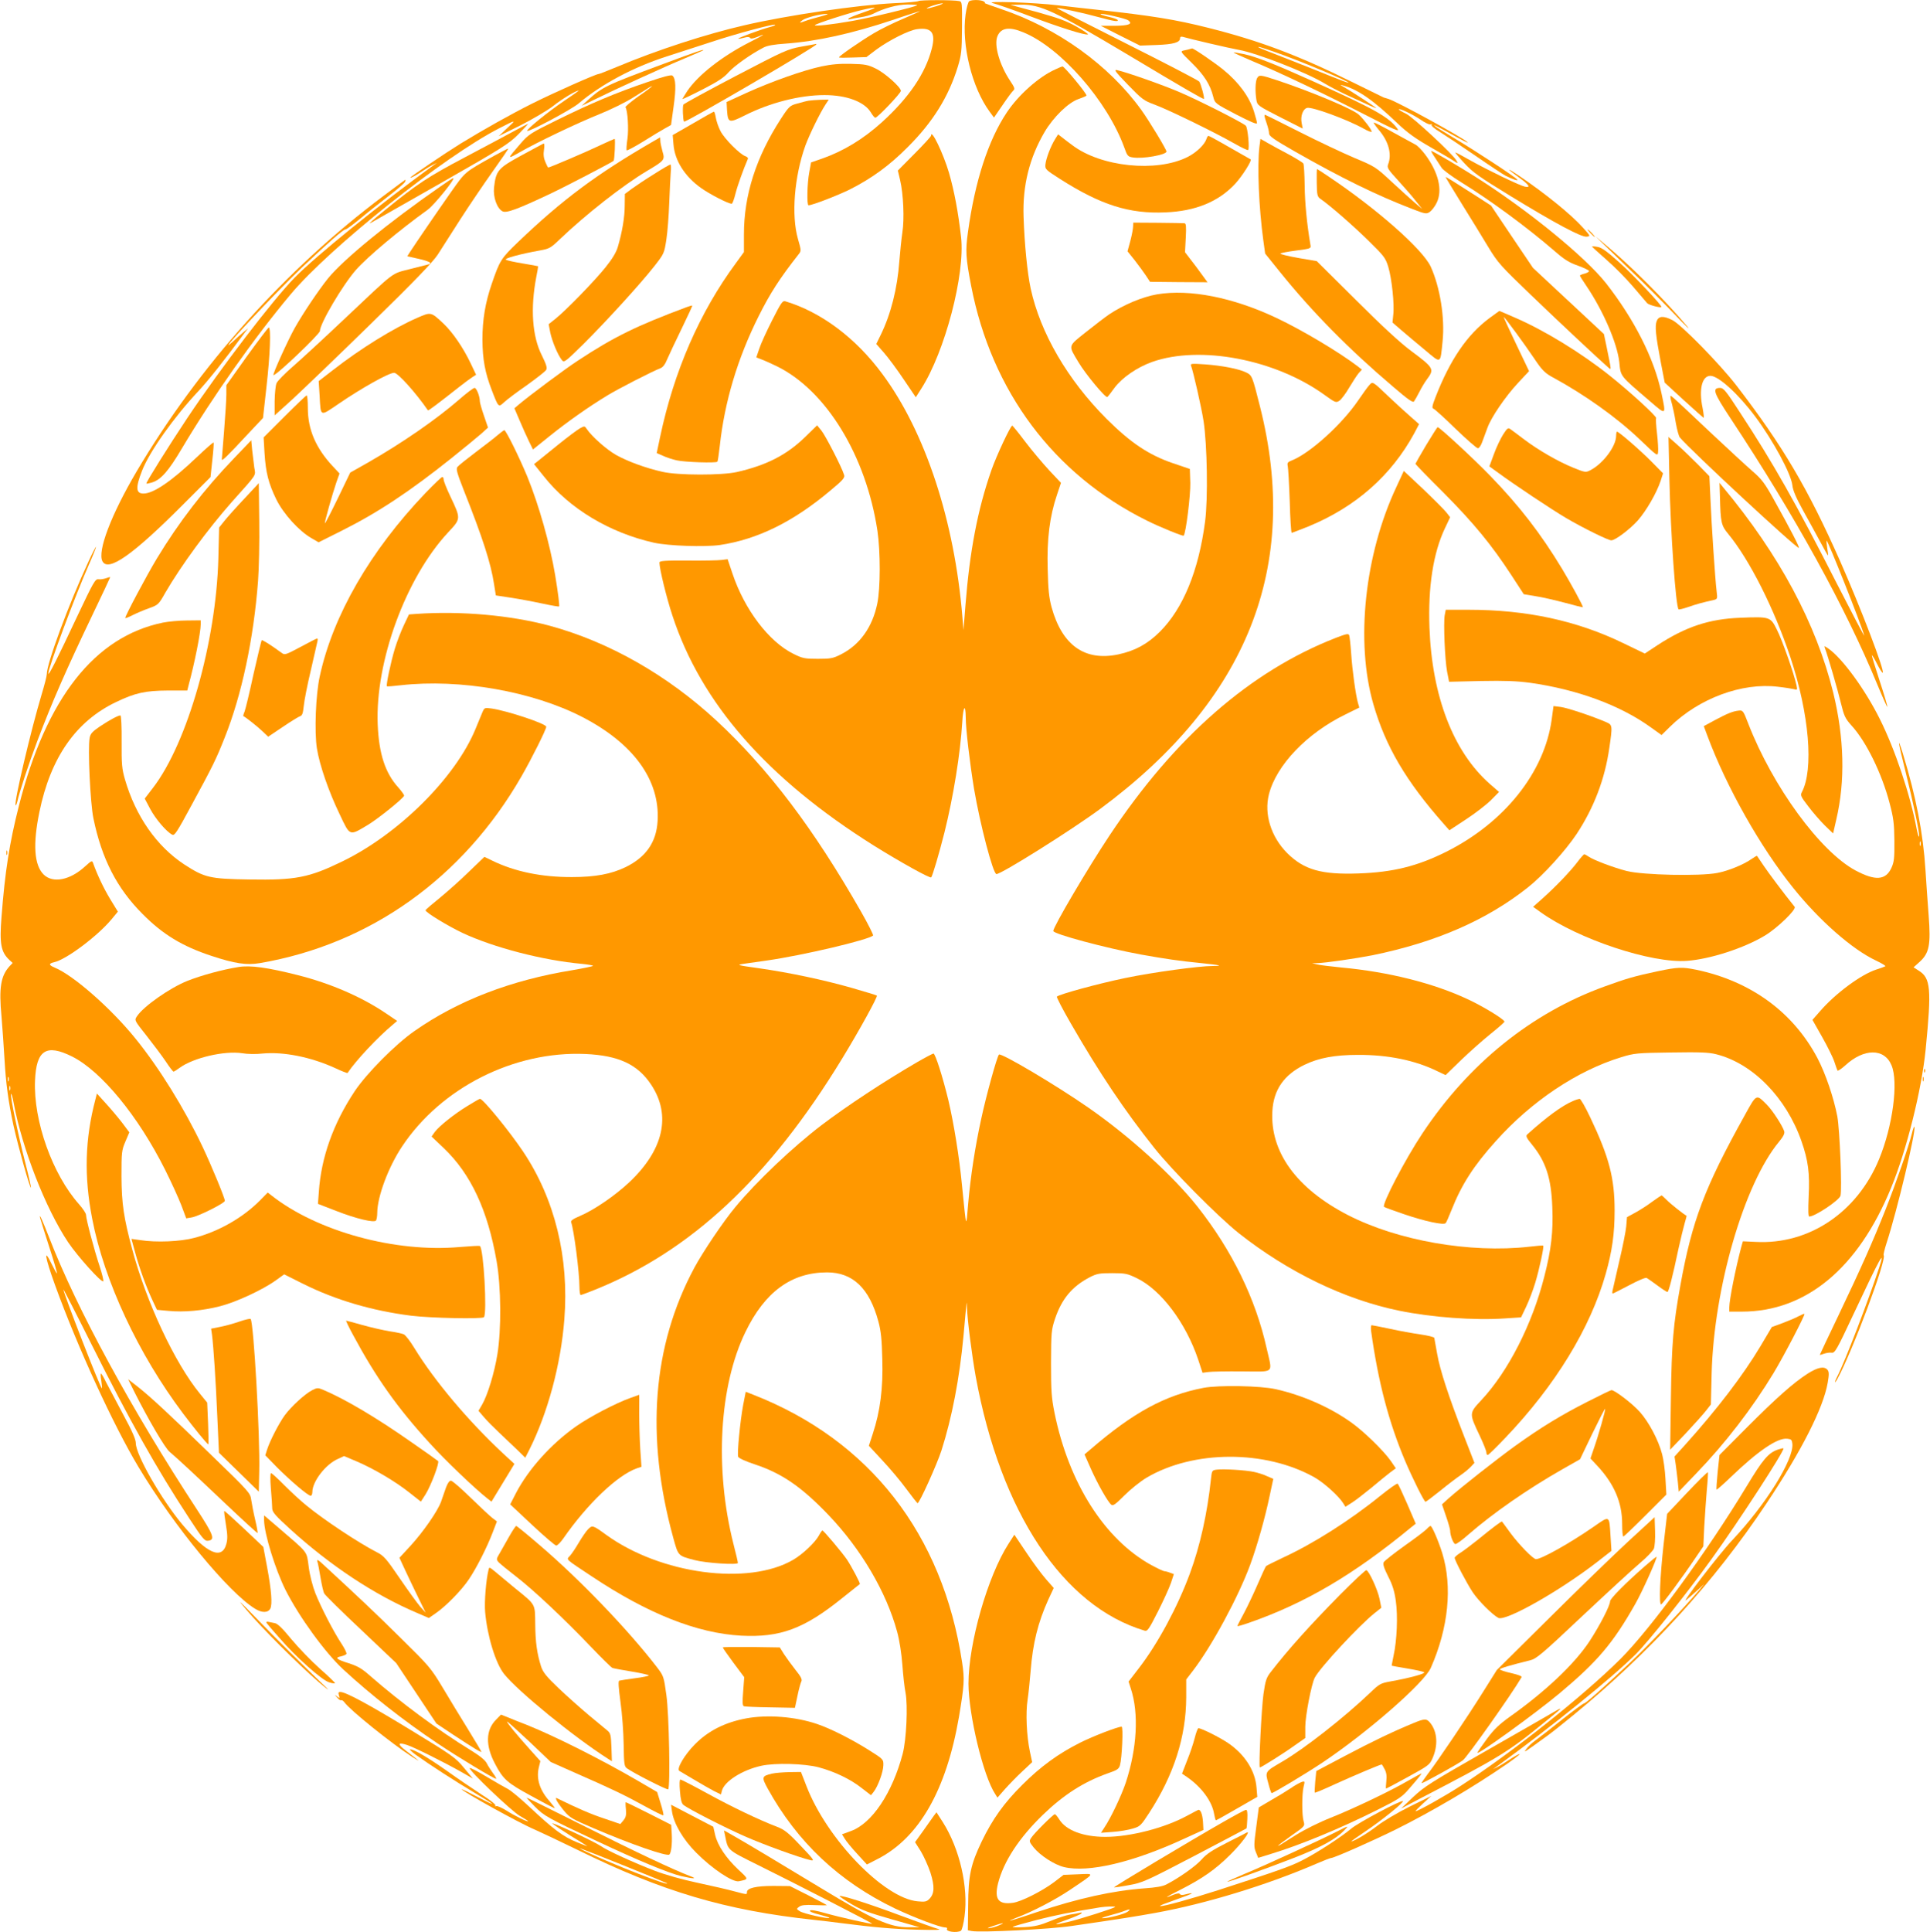 <?xml version="1.0" standalone="no"?>
<!DOCTYPE svg PUBLIC "-//W3C//DTD SVG 20010904//EN"
 "http://www.w3.org/TR/2001/REC-SVG-20010904/DTD/svg10.dtd">
<svg version="1.0" xmlns="http://www.w3.org/2000/svg"
 width="1279pt" height="1280pt" viewBox="0 0 1279 1280"
 preserveAspectRatio="xMidYMid meet">
<g transform="translate(0,1280) scale(0.1,-0.1)"
fill="#ff9800" stroke="none">
<path d="M6087 12793 c-5 -4 -77 -11 -160 -14 -241 -12 -708 -80 -992 -146
-257 -59 -582 -165 -849 -277 -60 -25 -113 -46 -118 -46 -18 0 -297 -124 -441
-196 -140 -70 -322 -172 -474 -265 -97 -60 -333 -219 -333 -225 0 -6 36 13 85
46 22 15 51 32 65 39 l25 12 -25 -18 c-349 -253 -774 -596 -918 -743 -144
-147 -490 -599 -711 -930 -125 -188 -271 -421 -271 -433 0 -3 16 0 36 6 60 18
110 75 200 227 204 343 480 734 720 1020 260 311 1019 915 1384 1101 113 58
114 58 50 -1 l-55 -52 145 72 c79 40 176 97 215 127 60 48 152 103 170 103 3
0 -40 -31 -97 -69 -104 -70 -252 -190 -244 -198 9 -10 295 142 341 182 150
127 362 240 583 311 81 26 214 69 296 96 159 53 416 122 423 114 3 -3 -14 -10
-38 -16 -62 -17 -211 -72 -206 -76 2 -2 19 1 37 6 23 7 36 6 41 -1 4 -7 18 -5
44 5 70 30 50 15 -48 -34 -182 -93 -341 -217 -413 -324 -18 -28 -32 -51 -31
-52 1 -2 62 27 134 64 101 52 141 78 172 114 38 42 146 119 231 163 24 13 71
21 145 26 208 15 440 66 715 158 96 33 176 58 177 57 1 -1 -49 -23 -111 -50
-62 -26 -150 -69 -195 -96 -86 -51 -231 -151 -231 -160 0 -3 41 -3 91 -1 l91
3 66 50 c83 61 215 128 270 135 96 13 124 -24 97 -129 -42 -164 -151 -325
-332 -489 -121 -109 -251 -189 -393 -239 l-75 -26 -12 -65 c-14 -73 -17 -219
-5 -219 25 0 193 65 274 105 146 74 263 159 383 280 167 166 271 334 332 532
24 80 27 104 28 260 1 166 1 172 -19 176 -38 8 -261 8 -269 0z m118 -34 c-32
-10 -61 -17 -63 -15 -5 6 81 34 103 34 11 0 -7 -8 -40 -19z m-127 6 c-10 -10
-319 -85 -431 -104 -135 -24 -247 -36 -247 -28 0 8 228 82 313 101 106 25 111
19 12 -15 -49 -17 -94 -35 -100 -41 -7 -7 -4 -9 10 -5 11 3 43 9 70 13 28 4
64 14 80 22 74 38 162 62 229 62 38 0 67 -2 64 -5z m-643 -75 c-38 -10 -83
-23 -98 -29 -40 -15 -45 -14 -18 6 25 17 117 41 161 41 14 0 -6 -8 -45 -18z"/>
<path d="M6423 12792 c-7 -4 -18 -44 -24 -87 -28 -203 42 -486 160 -646 l28
-38 57 83 c31 46 63 89 71 96 12 10 9 20 -20 63 -72 108 -109 239 -85 297 23
56 78 65 171 26 248 -101 557 -455 669 -762 20 -57 24 -62 57 -67 65 -11 223
17 223 39 0 14 -115 204 -167 276 -213 296 -555 542 -929 668 -65 22 -114 40
-109 40 6 0 3 5 -5 10 -18 12 -80 13 -97 2z"/>
<path d="M6580 12779 c25 -6 134 -44 242 -85 199 -75 369 -129 388 -122 5 1
-29 25 -75 51 -67 38 -122 58 -262 97 l-178 48 71 1 c129 2 224 -43 699 -326
384 -230 509 -302 513 -298 6 5 -20 101 -31 115 -7 8 -222 120 -479 249 -257
129 -466 236 -465 238 5 4 178 -33 283 -62 96 -26 129 -31 120 -17 -3 5 -30
14 -61 21 -31 7 -54 15 -52 18 8 7 166 -29 184 -42 32 -24 3 -35 -90 -36 l-92
0 130 -66 130 -65 110 4 c112 4 155 17 155 44 0 10 6 13 18 10 39 -12 312 -76
370 -86 121 -21 452 -151 572 -224 30 -18 87 -48 125 -66 170 -79 215 -99 215
-96 0 4 -169 114 -215 140 -26 15 -27 16 -5 10 99 -27 200 -97 360 -250 65
-62 117 -100 218 -158 74 -42 145 -84 159 -94 25 -16 26 -16 15 4 -22 41 -285
285 -333 310 -27 13 -49 26 -49 29 0 11 89 -31 143 -67 31 -22 62 -36 69 -32
6 4 8 3 5 -3 -4 -6 21 -27 56 -48 34 -21 139 -91 232 -155 94 -65 185 -125
202 -134 50 -25 85 -37 78 -26 -9 15 -288 198 -427 280 -127 75 -168 108 -64
51 139 -77 170 -93 161 -83 -30 30 -466 269 -525 287 -14 4 -27 8 -30 9 -3 1
-97 48 -210 103 -360 178 -613 273 -950 358 -221 56 -379 81 -735 120 -77 8
-196 22 -265 30 -157 19 -498 30 -430 14z m1867 -323 c151 -52 497 -196 489
-204 -2 -2 -55 18 -117 43 -63 26 -195 78 -294 117 -99 38 -182 71 -184 74 -9
8 10 3 106 -30z"/>
<path d="M5310 12491 c-91 -17 -110 -25 -435 -195 -187 -98 -343 -183 -346
-189 -7 -10 -3 -106 4 -113 9 -9 877 498 877 512 0 2 -1 4 -2 3 -2 -1 -46 -9
-98 -18z"/>
<path d="M7885 12475 c-5 -2 -22 -6 -38 -9 -27 -6 -27 -7 52 -84 80 -79 121
-142 141 -223 11 -44 12 -44 151 -117 93 -48 139 -68 139 -58 0 7 -9 42 -20
77 -30 97 -101 194 -203 277 -62 50 -198 143 -207 141 -3 0 -9 -2 -15 -4z"/>
<path d="M4395 12376 c-385 -143 -402 -152 -500 -240 l-40 -37 84 41 c138 68
468 219 596 272 66 28 122 52 124 54 13 11 -37 -5 -264 -90z"/>
<path d="M8176 12451 c5 -4 61 -29 124 -56 186 -78 477 -217 738 -351 208
-107 241 -121 222 -96 -57 77 -150 129 -560 314 -251 113 -370 160 -454 179
-43 9 -74 14 -70 10z"/>
<path d="M5443 12360 c-124 -27 -329 -100 -493 -174 l-135 -62 3 -55 c6 -84
13 -86 117 -34 168 85 366 135 529 135 148 0 266 -45 308 -116 11 -19 24 -34
29 -34 14 0 169 162 169 178 0 24 -106 119 -167 148 -51 25 -71 29 -163 31
-75 2 -131 -3 -197 -17z"/>
<path d="M6993 12340 c-109 -49 -243 -168 -321 -285 -123 -184 -211 -456 -257
-790 -18 -126 -15 -174 21 -360 136 -699 547 -1248 1164 -1554 86 -43 239
-105 244 -100 15 15 46 270 44 349 l-3 93 -115 39 c-159 55 -277 134 -436 292
-259 259 -440 570 -504 865 -22 102 -41 295 -47 476 -7 206 39 389 139 560 59
100 159 197 226 219 28 10 52 20 52 23 0 16 -147 193 -159 193 -3 0 -25 -9
-48 -20z"/>
<path d="M7475 12238 c93 -96 105 -105 176 -131 85 -31 386 -177 524 -255 49
-28 92 -49 96 -46 11 7 -2 147 -15 161 -18 19 -311 168 -438 222 -111 48 -348
131 -413 146 -26 6 -18 -6 70 -97z"/>
<path d="M4290 12256 c-207 -70 -377 -142 -600 -252 -175 -86 -188 -95 -240
-155 -91 -105 -91 -106 -10 -60 124 71 387 196 531 254 75 30 177 80 230 114
114 72 119 75 119 71 0 -2 -40 -33 -90 -67 -49 -35 -87 -67 -85 -71 15 -24 22
-146 13 -210 -6 -39 -8 -73 -5 -76 3 -3 52 23 109 58 57 36 122 75 144 87 l41
23 17 123 c17 121 15 185 -8 204 -8 7 -61 -7 -166 -43z"/>
<path d="M8330 12281 c-11 -22 -13 -87 -4 -143 6 -36 10 -39 157 -114 l150
-76 -7 37 c-9 45 8 92 35 100 31 10 266 -76 377 -138 28 -16 52 -25 52 -19 0
13 -53 83 -86 113 -42 38 -315 152 -543 228 -111 36 -117 37 -131 12z"/>
<path d="M5360 12133 c-14 -2 -48 -11 -76 -19 -49 -13 -55 -18 -109 -101 -164
-253 -245 -505 -245 -766 l0 -117 -53 -73 c-240 -325 -410 -715 -502 -1150
l-23 -109 42 -18 c23 -11 64 -24 91 -30 52 -12 259 -19 269 -9 3 3 10 50 16
105 32 293 118 580 257 858 77 154 141 253 266 412 17 21 17 25 -5 101 -45
157 -24 413 49 618 27 73 97 217 134 273 l21 32 -54 -1 c-29 -1 -64 -4 -78 -6z"/>
<path d="M4592 11982 l-134 -77 5 -60 c8 -108 74 -213 182 -290 57 -41 181
-105 204 -105 5 0 16 30 25 67 14 55 53 163 82 230 3 6 -4 14 -16 18 -35 11
-140 116 -165 166 -14 26 -27 66 -31 88 -4 23 -9 41 -13 41 -3 0 -66 -35 -139
-78z"/>
<path d="M8380 12031 c0 -5 7 -28 15 -51 8 -23 15 -52 15 -64 0 -18 32 -40
168 -118 305 -174 549 -294 785 -384 83 -32 90 -33 112 -18 13 9 34 36 46 61
40 83 12 201 -77 320 -22 29 -50 58 -64 65 -14 7 -80 44 -148 81 -68 38 -125
67 -128 65 -2 -3 12 -23 31 -46 66 -76 90 -161 65 -228 -10 -25 -5 -33 68
-113 43 -47 96 -108 117 -136 l40 -50 -47 40 c-26 22 -95 85 -155 140 -105 98
-111 102 -248 159 -77 33 -241 110 -365 173 -123 62 -225 113 -227 113 -2 0
-3 -4 -3 -9z"/>
<path d="M3415 11936 c-44 -24 -192 -103 -330 -176 -247 -130 -321 -179 -530
-349 -83 -67 -117 -97 -100 -89 6 3 213 121 461 262 414 236 456 263 519 326
38 39 67 70 65 70 -3 -1 -41 -20 -85 -44z"/>
<path d="M6170 11901 c0 -5 -49 -59 -110 -120 l-110 -111 15 -63 c22 -93 29
-259 15 -347 -6 -41 -15 -127 -20 -190 -13 -181 -56 -352 -125 -492 l-28 -57
51 -58 c28 -32 87 -111 131 -177 l80 -118 37 58 c156 244 291 757 263 1003
-19 166 -45 305 -80 426 -38 129 -119 297 -119 246z"/>
<path d="M6992 11878 c-29 -46 -60 -128 -64 -167 -3 -32 0 -35 97 -97 270
-172 459 -232 699 -221 199 8 352 71 462 190 46 50 112 154 102 161 -2 1 -28
16 -58 33 -30 17 -91 52 -135 77 -44 25 -83 46 -87 46 -3 0 -10 -9 -13 -21
-12 -37 -67 -90 -125 -119 -206 -104 -575 -66 -765 79 -22 16 -52 39 -67 51
l-26 20 -20 -32z"/>
<path d="M4330 11864 c-375 -217 -601 -385 -894 -665 -115 -110 -124 -124
-177 -279 -43 -124 -62 -239 -62 -370 1 -131 17 -219 62 -335 45 -117 44 -115
83 -79 18 17 86 68 151 113 64 46 122 91 127 101 7 14 0 36 -29 95 -64 126
-77 311 -37 520 8 39 13 71 12 71 0 1 -45 9 -99 18 -55 9 -106 20 -114 25 -16
8 92 38 227 62 60 11 70 16 130 74 173 165 416 356 577 452 119 71 120 73 103
131 -7 26 -14 57 -14 70 -1 12 -1 22 -1 22 0 0 -20 -12 -45 -26z"/>
<path d="M3970 11834 c-86 -41 -327 -144 -337 -144 -2 0 -11 17 -19 37 -11 25
-14 50 -9 81 4 25 3 43 -3 41 -5 -2 -71 -38 -147 -79 -154 -84 -168 -99 -181
-212 -7 -64 19 -138 56 -158 25 -14 100 14 316 116 96 45 407 207 420 218 7 5
13 146 7 146 -4 -1 -51 -21 -103 -46z"/>
<path d="M8346 11827 c-15 -129 -4 -400 26 -620 l12 -87 99 -123 c213 -264
455 -510 751 -761 100 -86 130 -106 137 -95 6 8 22 37 36 64 14 28 36 64 48
80 52 70 49 76 -105 191 -69 51 -194 166 -364 336 l-260 258 -123 21 c-67 12
-120 25 -118 29 3 4 50 13 104 20 99 13 100 13 95 39 -23 135 -37 279 -38 391
-1 75 -5 141 -9 147 -4 6 -47 33 -95 59 -48 25 -110 59 -138 75 l-51 29 -7
-53z"/>
<path d="M3275 11768 c-199 -111 -189 -103 -288 -243 -85 -121 -232 -336 -271
-396 l-17 -27 76 -17 c41 -9 75 -21 75 -26 0 -5 -2 -9 -4 -9 -1 0 -56 -14
-122 -31 -137 -36 -90 -1 -450 -340 -131 -124 -282 -263 -334 -308 -52 -45
-100 -94 -107 -109 -7 -15 -12 -69 -13 -120 l0 -94 113 102 c61 56 295 280
518 498 298 291 417 415 450 465 24 38 91 142 149 233 58 90 154 232 213 315
59 83 107 153 105 154 -2 2 -43 -20 -93 -47z"/>
<path d="M9508 11758 c16 -24 36 -55 45 -69 9 -15 69 -59 134 -99 191 -118
432 -295 616 -454 63 -55 96 -76 154 -96 41 -15 74 -31 74 -36 -1 -5 -14 -13
-31 -17 -16 -4 -30 -10 -30 -13 0 -3 18 -32 40 -64 113 -166 207 -383 221
-509 10 -98 1 -86 203 -259 110 -95 108 -96 76 55 -48 228 -180 488 -368 728
-139 175 -520 486 -862 702 -118 75 -286 173 -295 173 -3 0 7 -19 23 -42z"/>
<path d="M9704 11719 c57 -62 99 -91 303 -216 296 -181 473 -276 508 -271 26
3 25 4 -25 60 -76 85 -249 226 -427 346 -83 56 -81 47 2 -13 69 -49 83 -72 38
-61 -39 10 -240 107 -355 171 -53 30 -99 55 -103 55 -4 0 23 -32 59 -71z"/>
<path d="M4335 11647 c-55 -34 -121 -78 -147 -97 l-47 -35 -1 -77 c0 -76 -16
-173 -46 -275 -11 -36 -36 -78 -82 -135 -73 -91 -261 -284 -332 -341 l-44 -35
11 -57 c13 -59 49 -145 76 -180 15 -19 20 -16 143 105 152 151 379 400 470
516 65 83 66 86 80 177 8 51 16 160 19 242 3 83 8 174 10 203 3 28 2 52 -2 52
-5 0 -53 -28 -108 -63z"/>
<path d="M8726 11589 c1 -82 4 -92 25 -107 64 -44 216 -177 317 -276 104 -102
114 -115 132 -174 23 -75 42 -250 33 -319 l-5 -50 58 -50 c33 -28 102 -87 156
-131 111 -93 102 -97 118 57 16 155 -17 359 -79 495 -54 115 -354 380 -673
594 -42 29 -79 52 -80 52 -2 0 -3 -41 -2 -91z"/>
<path d="M9580 11626 c0 -2 49 -82 108 -178 59 -95 138 -223 175 -285 63 -104
81 -124 280 -315 190 -183 458 -433 513 -481 24 -20 25 -33 -11 144 l-16 76
-235 219 -235 219 -139 206 -139 207 -93 60 c-169 108 -208 133 -208 128z"/>
<path d="M2915 11562 c-344 -239 -638 -480 -741 -606 -64 -80 -167 -233 -222
-331 -47 -85 -146 -304 -140 -310 11 -11 308 272 308 292 0 49 151 305 239
405 78 88 287 263 476 399 44 32 188 211 168 208 -5 0 -44 -26 -88 -57z"/>
<path d="M2540 11501 c-649 -486 -1221 -1125 -1635 -1825 -169 -287 -261 -529
-226 -595 39 -72 201 42 536 378 l180 180 12 112 c7 62 11 115 8 117 -2 3 -53
-42 -112 -98 -166 -158 -286 -240 -352 -240 -51 0 -54 39 -9 153 50 127 212
355 373 526 66 71 169 200 309 390 l20 26 -30 -25 c-16 -13 -49 -43 -73 -65
-139 -125 281 323 460 493 177 167 274 252 288 252 7 0 49 31 94 68 45 38 130
105 188 150 59 45 109 88 113 97 3 8 4 15 3 15 -1 0 -67 -49 -147 -109z"/>
<path d="M7509 11300 c0 -14 -8 -56 -18 -95 l-19 -70 48 -60 c26 -33 59 -79
74 -101 l27 -41 190 -2 191 -1 -38 52 c-21 29 -54 74 -75 100 l-36 47 5 96 c4
76 2 95 -9 96 -8 1 -87 2 -176 3 l-163 1 -1 -25z"/>
<path d="M10540 11255 c13 -14 26 -25 28 -25 3 0 -5 11 -18 25 -13 14 -26 25
-28 25 -3 0 5 -11 18 -25z"/>
<path d="M10630 11179 c30 -29 116 -112 190 -184 75 -71 198 -195 275 -275 76
-80 115 -116 85 -81 -150 177 -373 400 -541 540 l-64 54 55 -54z"/>
<path d="M10550 11167 c0 -2 43 -42 96 -88 53 -46 133 -127 177 -179 44 -52
86 -101 93 -109 11 -12 94 -34 94 -24 0 14 -183 208 -275 291 -84 75 -119 101
-147 106 -21 4 -38 5 -38 3z"/>
<path d="M7668 10850 c-98 -17 -222 -69 -318 -133 -25 -17 -93 -69 -152 -116
-123 -98 -120 -86 -51 -201 46 -78 180 -239 191 -230 4 2 26 30 48 61 50 67
150 136 249 171 316 112 813 18 1139 -216 75 -54 79 -56 102 -41 12 8 42 47
65 87 24 40 52 83 63 96 l21 23 -25 20 c-121 93 -370 242 -542 323 -288 136
-574 192 -790 156z"/>
<path d="M5117 10678 c-37 -73 -76 -158 -86 -190 l-19 -56 31 -12 c18 -6 64
-27 104 -46 328 -160 593 -594 668 -1092 20 -136 20 -380 -1 -480 -32 -157
-116 -274 -240 -337 -53 -27 -69 -30 -154 -30 -87 0 -101 3 -160 32 -164 80
-326 294 -406 533 l-32 95 -39 -5 c-21 -3 -122 -5 -225 -4 -155 1 -188 -2
-188 -13 0 -40 47 -234 86 -351 190 -581 628 -1081 1336 -1525 175 -109 371
-218 379 -210 9 11 51 152 88 298 59 237 105 520 118 733 6 104 22 123 23 27
0 -75 27 -301 55 -472 40 -235 125 -560 148 -564 26 -5 499 292 687 431 978
723 1329 1607 1059 2670 -50 199 -52 203 -90 222 -48 24 -161 46 -275 54 -87
6 -97 5 -91 -9 15 -40 68 -272 83 -367 24 -158 30 -514 10 -666 -43 -326 -145
-575 -300 -730 -83 -82 -164 -126 -276 -150 -221 -46 -371 60 -441 312 -17 63
-23 116 -26 254 -6 197 13 349 62 493 l26 78 -80 85 c-43 47 -115 132 -158
189 -43 57 -81 104 -85 105 -11 0 -105 -200 -138 -295 -92 -263 -144 -539
-172 -896 l-13 -164 -7 85 c-52 639 -246 1228 -529 1610 -177 241 -408 413
-645 484 -18 5 -28 -10 -87 -126z"/>
<path d="M4550 10765 c-330 -123 -482 -197 -720 -354 -82 -53 -319 -230 -388
-288 l-33 -28 35 -82 c19 -44 46 -106 61 -136 l27 -55 112 90 c113 91 254 191
381 268 68 42 300 161 351 180 18 7 32 26 47 63 12 28 55 119 95 201 40 82 71
150 70 151 -2 2 -19 -3 -38 -10z"/>
<path d="M9870 10692 c-147 -109 -260 -275 -356 -521 -24 -62 -26 -75 -14 -79
8 -3 75 -63 147 -134 73 -70 139 -128 147 -128 8 0 21 19 29 43 9 23 24 65 34
92 25 70 119 208 204 299 l72 77 -86 180 c-47 98 -84 179 -82 179 6 0 139
-181 202 -275 50 -75 70 -95 114 -120 220 -119 429 -268 584 -415 118 -113
120 -114 123 -85 2 16 -1 71 -7 123 -6 51 -9 97 -6 102 6 10 -169 171 -307
281 -188 150 -431 299 -627 384 -57 25 -104 45 -105 45 0 0 -30 -22 -66 -48z"/>
<path d="M2767 10695 c-159 -69 -376 -203 -562 -348 l-93 -72 6 -95 c8 -144 0
-141 125 -56 153 105 334 206 369 206 25 0 145 -134 224 -249 3 -3 71 48 209
157 33 26 71 54 85 63 l25 16 -35 74 c-51 107 -120 207 -181 265 -83 78 -83
78 -172 39z"/>
<path d="M10979 10673 c-13 -34 -7 -93 27 -273 l26 -135 125 -115 c69 -63 129
-116 133 -118 3 -1 0 28 -7 65 -26 123 -4 213 52 213 53 0 185 -120 297 -270
119 -160 237 -378 246 -455 3 -33 25 -84 72 -169 37 -66 88 -160 114 -208 26
-49 48 -88 50 -88 2 0 0 21 -5 48 -4 26 -6 48 -4 50 6 7 230 -556 249 -628 4
-14 -78 142 -182 345 -267 525 -423 800 -641 1132 -92 142 -109 163 -132 163
-55 0 -43 -32 70 -203 426 -644 761 -1251 971 -1760 36 -87 66 -154 67 -150 2
5 -21 82 -51 173 -30 91 -53 167 -51 169 2 1 18 -25 35 -59 17 -34 34 -60 37
-57 13 14 -142 420 -282 738 -214 483 -383 769 -687 1164 -111 144 -366 404
-425 434 -59 30 -91 28 -104 -6z"/>
<path d="M1636 10439 l-136 -191 0 -62 c0 -33 -7 -142 -15 -241 -8 -99 -15
-184 -15 -189 0 -13 35 20 162 157 l111 118 23 207 c24 211 31 392 15 392 -4
0 -69 -86 -145 -191z"/>
<path d="M9073 10247 c-11 -12 -44 -58 -74 -102 -107 -157 -317 -347 -437
-395 -29 -11 -33 -17 -28 -39 3 -14 9 -119 13 -233 3 -115 9 -208 13 -208 4 0
55 20 113 43 312 129 546 336 698 614 l33 63 -59 52 c-33 29 -96 86 -140 128
-112 107 -108 104 -132 77z"/>
<path d="M3043 10153 c-152 -132 -376 -287 -605 -418 l-117 -66 -82 -170 c-45
-93 -84 -168 -86 -166 -4 4 49 191 76 271 l21 59 -45 48 c-112 120 -165 243
-165 385 0 46 -3 84 -8 84 -4 0 -70 -63 -146 -139 l-139 -139 6 -104 c8 -128
26 -200 78 -307 47 -95 149 -208 232 -256 l48 -28 152 76 c242 121 451 260
727 480 85 68 175 142 200 164 l44 40 -27 79 c-15 43 -27 86 -27 94 0 34 -22
90 -35 90 -8 0 -54 -35 -102 -77z"/>
<path d="M11070 10169 c0 -8 5 -30 11 -49 5 -19 17 -73 24 -119 8 -46 20 -90
27 -99 69 -83 768 -732 789 -732 8 0 -58 127 -165 319 -61 110 -81 136 -141
188 -38 33 -164 149 -280 258 -283 267 -265 251 -265 234z"/>
<path d="M3843 9962 c-18 -10 -83 -59 -145 -109 -62 -50 -123 -100 -136 -110
l-23 -18 65 -81 c169 -214 436 -374 731 -440 98 -21 333 -29 435 -15 249 37
486 153 733 361 82 68 97 85 91 103 -13 47 -125 264 -151 295 l-28 34 -81 -79
c-121 -117 -253 -185 -449 -230 -100 -23 -392 -23 -495 1 -111 25 -228 68
-306 111 -64 36 -162 123 -195 172 -14 21 -15 22 -46 5z"/>
<path d="M9451 9851 c-39 -66 -71 -122 -71 -124 0 -3 84 -90 188 -193 199
-201 314 -340 448 -545 l82 -126 78 -13 c43 -6 131 -27 196 -44 65 -18 118
-31 118 -29 0 11 -79 156 -138 254 -141 233 -281 415 -475 615 -107 111 -337
324 -350 324 -2 0 -37 -54 -76 -119z"/>
<path d="M9961 9921 c-17 -27 -45 -85 -61 -130 l-30 -81 58 -42 c103 -76 355
-244 452 -301 111 -65 277 -147 298 -147 26 0 122 72 176 132 56 64 123 179
151 262 l16 50 -78 79 c-74 75 -215 197 -227 197 -3 0 -6 -12 -6 -27 0 -70
-86 -184 -170 -228 -31 -16 -34 -16 -111 15 -102 41 -235 118 -329 189 -41 31
-82 62 -91 68 -15 11 -21 6 -48 -36z"/>
<path d="M3300 9919 c-19 -17 -85 -68 -145 -113 -61 -46 -116 -90 -123 -99
-11 -13 -5 -37 41 -154 127 -320 180 -485 201 -623 l12 -75 106 -16 c58 -9
152 -27 208 -39 55 -12 103 -20 105 -18 4 4 -6 87 -26 208 -34 203 -107 462
-184 651 -52 126 -142 309 -153 309 -4 -1 -23 -15 -42 -31z"/>
<path d="M11063 9625 c8 -357 42 -844 61 -862 2 -3 31 4 63 15 54 19 98 31
167 46 28 7 28 8 22 59 -10 80 -34 445 -41 612 l-7 150 -76 78 c-43 43 -104
102 -136 130 l-59 52 6 -280z"/>
<path d="M1552 9765 c-200 -208 -366 -423 -513 -666 -68 -113 -209 -378 -209
-393 0 -4 21 4 48 18 26 13 75 34 109 46 61 22 64 24 109 104 103 177 279 418
440 600 174 195 158 171 149 229 -4 29 -10 81 -14 116 l-6 64 -113 -118z"/>
<path d="M9253 9572 c-210 -448 -271 -1025 -152 -1437 81 -281 217 -511 466
-793 l38 -43 108 71 c60 39 134 96 165 126 l56 57 -62 54 c-241 213 -382 579
-399 1034 -10 271 25 495 102 658 l35 74 -24 31 c-13 17 -82 86 -153 154
l-130 122 -50 -108z"/>
<path d="M2819 9533 c-365 -382 -613 -811 -700 -1214 -27 -121 -36 -369 -19
-477 17 -109 78 -286 150 -435 71 -150 63 -147 190 -71 69 42 231 173 238 192
1 5 -15 28 -37 53 -88 96 -130 224 -138 419 -17 418 187 973 467 1273 85 91
85 89 15 237 -25 52 -45 103 -45 113 0 9 -4 17 -9 17 -5 0 -55 -48 -112 -107z"/>
<path d="M1620 9497 c-53 -56 -112 -122 -132 -147 l-36 -45 -5 -205 c-15 -554
-204 -1220 -432 -1518 l-56 -73 36 -68 c35 -66 107 -151 146 -171 15 -9 31 15
127 193 145 267 164 306 221 450 113 282 192 656 221 1037 6 80 10 258 8 397
l-3 252 -95 -102z"/>
<path d="M11398 9508 c4 -169 9 -190 53 -243 143 -173 306 -496 414 -820 125
-376 156 -744 75 -895 -10 -19 -5 -30 44 -93 30 -40 79 -96 109 -126 l55 -53
21 92 c60 255 53 540 -20 840 -113 458 -357 914 -731 1363 l-23 28 3 -93z"/>
<path d="M587 9081 c-132 -284 -277 -676 -277 -748 0 -13 -16 -74 -35 -137
-69 -230 -181 -703 -172 -730 2 -6 7 5 12 24 13 61 75 249 132 400 99 261 189
467 369 843 63 131 114 240 114 242 0 3 -12 0 -27 -6 -15 -5 -37 -9 -50 -7
-22 3 -33 -17 -142 -247 -132 -281 -190 -396 -191 -378 -1 36 179 519 269 722
28 63 49 116 47 118 -1 2 -24 -41 -49 -96z"/>
<path d="M9574 8724 c-9 -51 1 -295 16 -375 l13 -66 211 5 c161 3 238 0 327
-12 311 -44 594 -148 796 -293 l74 -53 57 56 c191 187 476 293 714 264 46 -5
94 -13 107 -16 22 -7 23 -5 16 27 -16 75 -94 298 -129 366 -43 87 -46 88 -245
80 -204 -8 -359 -59 -546 -181 l-85 -56 -143 69 c-307 149 -641 221 -1024 221
l-152 0 -7 -36z"/>
<path d="M2763 8733 l-53 -4 -34 -72 c-19 -40 -46 -110 -60 -157 -26 -86 -59
-241 -52 -247 2 -2 43 1 92 7 391 44 873 -40 1204 -211 338 -175 514 -417 498
-688 -8 -141 -77 -240 -212 -306 -95 -46 -202 -66 -355 -66 -200 -1 -380 36
-529 109 l-52 25 -103 -99 c-56 -55 -144 -133 -194 -174 -51 -41 -93 -77 -93
-81 0 -14 146 -103 245 -150 207 -97 534 -182 792 -205 40 -4 73 -10 73 -13 0
-3 -62 -16 -138 -29 -406 -66 -757 -201 -1044 -402 -127 -88 -318 -281 -397
-399 -143 -215 -223 -441 -238 -667 l-6 -80 119 -46 c135 -53 255 -81 266 -64
4 6 8 29 8 51 1 108 74 304 165 440 259 389 742 633 1215 612 220 -10 346 -69
435 -203 135 -203 83 -433 -146 -648 -94 -88 -231 -182 -325 -222 -47 -20 -63
-31 -59 -42 18 -48 55 -331 55 -429 0 -29 4 -53 8 -53 4 0 48 16 97 36 635
256 1154 741 1635 1529 116 190 239 414 231 419 -4 3 -77 25 -163 50 -193 55
-416 102 -618 131 -144 20 -151 22 -105 29 28 4 97 14 155 22 239 34 676 137
706 166 3 4 -33 76 -81 160 -313 548 -611 942 -955 1262 -328 304 -715 524
-1110 631 -258 69 -585 98 -877 78z"/>
<path d="M1080 8675 c-453 -93 -774 -501 -955 -1215 -62 -243 -92 -435 -115
-735 -14 -179 -4 -232 52 -285 l22 -20 -21 -22 c-58 -64 -71 -142 -53 -333 6
-71 15 -200 20 -285 9 -159 25 -276 59 -435 33 -147 109 -420 116 -413 2 2
-14 73 -36 158 -50 196 -102 446 -96 462 2 7 10 -18 17 -57 57 -305 211 -700
361 -925 64 -95 222 -270 233 -259 4 3 -7 48 -24 100 -37 111 -90 313 -90 340
0 10 -21 42 -46 70 -177 199 -303 553 -292 819 8 203 74 246 246 160 193 -97
437 -393 616 -750 40 -80 88 -185 107 -234 l33 -88 36 6 c45 7 220 95 220 110
0 19 -87 230 -149 361 -120 252 -285 519 -444 715 -160 198 -410 418 -534 469
-41 17 -42 27 -4 36 79 17 285 171 379 283 l43 52 -52 85 c-44 73 -87 165
-113 239 -6 16 -11 13 -52 -24 -100 -92 -214 -114 -275 -54 -63 63 -72 201
-28 414 74 361 242 602 509 729 127 61 194 75 343 76 l128 0 10 40 c38 139 79
344 79 398 l0 27 -92 -1 c-51 0 -122 -7 -158 -14z m-1023 -3037 c-3 -7 -5 -2
-5 12 0 14 2 19 5 13 2 -7 2 -19 0 -25z m10 -60 c-3 -7 -5 -2 -5 12 0 14 2 19
5 13 2 -7 2 -19 0 -25z"/>
<path d="M8850 8573 c-565 -221 -1063 -656 -1497 -1308 -145 -218 -373 -605
-373 -633 0 -20 346 -113 580 -156 163 -29 249 -42 400 -57 122 -12 152 -19
79 -19 -93 0 -401 -42 -583 -80 -174 -36 -436 -107 -452 -123 -4 -3 38 -84 93
-179 189 -328 357 -578 552 -823 120 -151 423 -456 561 -566 326 -257 701
-439 1063 -513 214 -44 498 -65 700 -51 l107 7 34 71 c19 40 46 111 60 158 27
89 59 239 53 246 -3 2 -44 -1 -93 -7 -391 -44 -873 40 -1204 211 -338 175
-514 417 -498 688 8 141 77 240 212 306 95 46 202 66 355 66 200 1 380 -36
528 -109 l53 -25 102 99 c57 55 145 133 196 174 50 40 92 77 92 81 0 15 -141
101 -242 148 -228 107 -525 182 -840 211 -68 7 -139 15 -158 20 l-35 8 37 1
c57 2 251 30 363 52 420 86 756 232 1031 450 101 80 248 242 322 353 115 174
188 366 217 571 22 150 21 152 -22 171 -91 39 -255 94 -300 100 l-48 6 -12
-89 c-48 -351 -314 -684 -700 -877 -191 -95 -351 -135 -579 -143 -247 -9 -363
24 -475 136 -106 107 -153 257 -120 388 49 193 251 405 508 530 l91 45 -9 31
c-15 53 -38 219 -45 329 -4 57 -10 110 -13 119 -5 13 -18 10 -91 -18z"/>
<path d="M1992 8514 c-98 -52 -105 -55 -125 -40 -75 55 -128 88 -133 84 -2 -3
-27 -104 -54 -224 -26 -121 -53 -232 -59 -248 -7 -16 -10 -29 -9 -30 22 -12
92 -68 124 -98 l41 -39 97 65 c53 36 105 68 115 71 14 4 19 20 24 68 3 34 24
141 47 237 22 96 42 183 44 193 2 9 1 17 -2 17 -4 0 -53 -25 -110 -56z"/>
<path d="M12094 8505 c19 -50 86 -280 106 -365 21 -85 28 -100 70 -147 98
-107 201 -318 252 -513 26 -98 31 -135 32 -250 1 -118 -2 -141 -20 -181 -38
-81 -106 -86 -236 -17 -235 125 -550 556 -712 973 -33 86 -36 90 -63 87 -39
-4 -76 -19 -160 -64 l-72 -39 25 -67 c126 -338 351 -736 567 -1004 173 -216
392 -409 551 -483 38 -18 65 -35 60 -37 -5 -3 -33 -13 -61 -22 -101 -33 -270
-158 -372 -276 l-50 -57 64 -113 c35 -62 72 -136 81 -164 9 -28 19 -55 21 -59
3 -4 25 11 50 33 125 116 261 116 308 2 47 -111 8 -403 -82 -621 -145 -353
-465 -568 -818 -549 l-85 4 -10 -35 c-39 -147 -80 -353 -80 -403 l0 -28 83 0
c425 0 771 287 989 820 103 250 202 647 229 915 40 407 34 475 -47 525 l-33
21 40 36 c64 58 75 112 60 308 -7 88 -16 223 -21 300 -15 242 -62 485 -150
773 -39 126 -31 73 15 -109 53 -212 98 -424 93 -441 -3 -7 -10 17 -17 52 -41
222 -143 525 -243 725 -97 195 -246 400 -340 467 -29 20 -31 20 -24 3z m633
-1307 c-3 -7 -5 -2 -5 12 0 14 2 19 5 13 2 -7 2 -19 0 -25z"/>
<path d="M3196 8079 c-8 -19 -28 -68 -45 -109 -133 -323 -510 -697 -884 -878
-220 -107 -308 -124 -612 -119 -266 4 -298 12 -433 99 -184 121 -323 320 -394
564 -20 70 -23 99 -22 252 1 97 -3 172 -8 172 -15 0 -70 -29 -136 -73 -50 -34
-63 -48 -68 -76 -13 -68 4 -432 25 -533 55 -267 155 -463 326 -634 134 -135
262 -213 456 -277 154 -51 233 -63 321 -48 731 125 1347 565 1733 1236 67 116
165 312 165 330 0 20 -259 106 -363 121 -46 6 -47 6 -61 -27z"/>
<path d="M42 7150 c0 -14 2 -19 5 -12 2 6 2 18 0 25 -3 6 -5 1 -5 -13z"/>
<path d="M10453 7088 c-47 -62 -142 -161 -230 -240 l-63 -56 50 -36 c248 -178
735 -340 970 -322 152 11 378 84 517 168 81 49 210 173 196 190 -77 96 -172
223 -205 272 -23 33 -42 63 -44 65 -2 2 -16 -6 -33 -18 -55 -39 -157 -81 -232
-95 -116 -22 -488 -14 -598 13 -89 23 -219 72 -254 96 -12 8 -24 15 -28 15 -4
0 -25 -24 -46 -52z"/>
<path d="M1580 6393 c-106 -17 -243 -54 -339 -92 -117 -47 -291 -169 -334
-235 -17 -26 -17 -26 64 -128 45 -57 102 -133 127 -170 25 -38 48 -68 52 -68
3 0 21 11 40 25 91 67 298 115 415 97 33 -6 94 -7 135 -2 139 13 320 -23 480
-96 44 -21 82 -35 83 -33 58 86 201 238 301 321 l28 24 -74 50 c-161 109 -366
198 -583 253 -201 51 -316 67 -395 54z"/>
<path d="M10985 6365 c-155 -33 -206 -48 -352 -101 -483 -175 -899 -510 -1206
-972 -113 -169 -271 -472 -255 -488 3 -3 64 -25 134 -49 138 -47 260 -73 274
-59 5 5 22 44 39 87 67 169 147 294 294 457 238 266 540 467 832 556 85 26
103 28 329 31 191 3 250 1 300 -12 242 -61 463 -287 564 -575 45 -128 56 -214
48 -367 -4 -92 -3 -133 4 -133 38 0 199 108 207 138 11 45 -5 435 -21 525 -24
125 -78 284 -132 387 -161 304 -441 509 -803 585 -93 19 -123 18 -256 -10z"/>
<path d="M6080 5764 c-225 -131 -466 -290 -635 -418 -189 -144 -430 -372 -570
-541 -79 -94 -217 -299 -274 -405 -277 -517 -324 -1116 -140 -1786 34 -124 31
-121 141 -150 75 -20 288 -34 288 -19 0 6 -13 63 -30 128 -125 496 -94 1044
80 1402 129 266 305 395 541 395 171 0 281 -106 340 -325 17 -62 23 -119 26
-250 6 -192 -14 -346 -63 -494 l-26 -80 88 -95 c49 -52 121 -137 159 -189 39
-53 73 -96 76 -96 11 -2 128 256 158 349 70 219 120 479 146 759 22 247 22
244 23 188 3 -85 33 -318 58 -457 165 -900 579 -1523 1120 -1684 18 -5 28 10
87 126 37 73 76 159 87 191 l19 58 -25 9 c-14 6 -31 10 -37 10 -7 0 -45 18
-86 40 -310 170 -548 543 -643 1010 -20 100 -23 144 -23 330 1 206 2 218 27
294 45 132 113 213 230 274 47 24 64 27 148 27 88 0 101 -3 165 -34 160 -78
323 -295 405 -538 l29 -88 38 5 c21 3 122 5 226 4 219 -1 200 -19 161 153 -73
329 -230 649 -458 938 -163 206 -450 467 -724 657 -216 150 -579 365 -592 351
-13 -13 -86 -277 -118 -428 -41 -188 -70 -379 -86 -560 -14 -167 -11 -176 -41
123 -18 187 -54 409 -90 562 -38 157 -87 310 -99 310 -6 -1 -54 -26 -106 -56z"/>
<path d="M12751 5704 c0 -11 3 -14 6 -6 3 7 2 16 -1 19 -3 4 -6 -2 -5 -13z"/>
<path d="M12742 5650 c0 -14 2 -19 5 -12 2 6 2 18 0 25 -3 6 -5 1 -5 -13z"/>
<path d="M632 5515 c-69 -262 -76 -508 -21 -790 79 -412 306 -897 602 -1290
73 -97 160 -204 167 -204 3 -1 2 61 -1 137 l-6 139 -48 59 c-167 204 -354 603
-449 957 -56 208 -70 302 -71 482 0 161 1 173 26 232 l26 61 -48 64 c-27 35
-75 92 -108 128 l-59 65 -10 -40z"/>
<path d="M11563 5412 c-266 -478 -350 -700 -427 -1127 -47 -260 -58 -382 -63
-745 l-5 -345 104 109 c56 60 117 128 134 150 l32 41 5 205 c15 567 215 1256
447 1536 29 35 38 54 34 69 -12 37 -77 138 -115 176 -71 71 -67 74 -146 -69z"/>
<path d="M3100 5474 c-90 -55 -189 -134 -219 -174 l-21 -30 81 -77 c179 -171
291 -410 350 -749 30 -170 32 -455 5 -618 -20 -123 -65 -270 -101 -332 l-24
-41 35 -41 c19 -23 65 -69 102 -104 37 -35 91 -86 120 -114 l53 -52 26 51
c122 243 210 566 233 867 32 408 -63 796 -273 1110 -89 133 -266 350 -286 350
-4 0 -40 -21 -81 -46z"/>
<path d="M10423 5505 c-72 -31 -172 -104 -302 -221 -11 -10 -6 -22 32 -68 91
-112 127 -221 134 -413 7 -161 -7 -283 -53 -461 -80 -316 -239 -627 -415 -816
-84 -90 -84 -88 -14 -236 25 -52 45 -103 45 -112 0 -10 4 -18 9 -18 5 0 57 51
116 113 331 346 564 727 666 1087 43 152 59 267 59 420 0 214 -36 353 -161
616 -32 68 -64 124 -71 124 -7 -1 -27 -7 -45 -15z"/>
<path d="M12670 5290 c-20 -83 -104 -325 -175 -505 -84 -211 -161 -385 -311
-699 -68 -142 -124 -260 -124 -262 0 -2 12 1 27 7 15 5 38 9 51 7 22 -3 33 16
146 257 174 371 213 441 170 309 -74 -225 -228 -626 -279 -725 -20 -38 -18
-51 2 -14 99 182 329 796 306 819 -3 2 6 40 20 83 68 208 194 736 184 767 -2
6 -10 -14 -17 -44z"/>
<path d="M1720 4844 c-113 -113 -271 -203 -431 -245 -91 -25 -254 -32 -361
-15 l-57 8 25 -92 c30 -108 70 -219 113 -312 l31 -66 76 -7 c103 -10 226 1
343 31 106 27 283 109 370 172 l54 39 126 -63 c215 -107 455 -178 716 -211
131 -16 468 -23 482 -10 22 23 -2 457 -27 472 -4 2 -64 -1 -134 -7 -426 -38
-943 103 -1246 341 l-26 20 -54 -55z"/>
<path d="M10950 4839 c-30 -23 -80 -55 -111 -72 l-57 -31 -5 -61 c-3 -33 -24
-139 -47 -235 -22 -96 -42 -183 -44 -192 -2 -10 -2 -18 2 -18 3 0 52 25 109
55 60 32 109 53 116 48 7 -4 38 -26 71 -50 32 -24 62 -43 66 -43 8 0 34 100
74 290 14 63 32 137 40 165 8 27 14 50 13 50 -20 10 -109 81 -131 104 -17 17
-32 31 -35 31 -3 -1 -31 -19 -61 -41z"/>
<path d="M266 4730 c4 -14 31 -101 61 -194 30 -92 53 -170 50 -172 -2 -2 -16
23 -32 56 -59 123 -48 53 20 -135 149 -411 388 -931 553 -1205 234 -391 598
-833 773 -939 45 -28 85 -27 100 1 15 28 8 121 -22 281 l-24 128 -128 121
c-70 66 -129 119 -131 117 -2 -2 3 -43 11 -90 11 -67 12 -95 3 -128 -29 -109
-130 -64 -292 129 -139 166 -308 462 -308 538 0 26 -24 80 -84 191 -46 86 -97
182 -113 213 -15 32 -31 58 -34 58 -3 0 -3 -21 2 -47 4 -27 6 -49 4 -51 -7 -7
-255 630 -255 655 0 4 85 -161 188 -367 254 -507 426 -814 645 -1148 90 -138
103 -153 126 -150 48 6 37 37 -72 204 -438 669 -799 1334 -981 1804 -42 109
-70 171 -60 130z"/>
<path d="M11920 4080 c-19 -11 -67 -31 -107 -46 l-71 -26 -76 -128 c-114 -191
-285 -415 -500 -654 l-69 -76 8 -53 c4 -28 10 -81 14 -116 l6 -64 116 121
c191 198 371 431 513 666 66 109 210 385 204 391 -2 2 -19 -5 -38 -15z"/>
<path d="M1586 4044 c-37 -13 -95 -29 -127 -35 l-60 -12 6 -41 c10 -80 25
-305 35 -541 l11 -240 132 -129 132 -129 3 134 c6 234 -37 990 -57 1010 -3 4
-37 -4 -75 -17z"/>
<path d="M2341 3953 c150 -279 292 -480 507 -715 99 -110 299 -301 383 -367
l26 -20 76 125 76 125 -77 71 c-229 214 -451 477 -585 695 -28 47 -61 89 -72
93 -11 5 -54 14 -95 20 -41 7 -121 25 -178 41 -56 16 -105 29 -108 29 -3 0 18
-44 47 -97z"/>
<path d="M9086 3983 c47 -339 117 -605 226 -863 50 -117 126 -270 135 -270 3
0 47 33 97 73 50 41 111 87 136 104 25 17 55 42 68 56 l23 25 -70 180 c-100
257 -158 433 -177 542 -9 52 -18 100 -19 106 -2 6 -43 16 -92 23 -48 7 -139
23 -201 37 -63 13 -117 24 -122 24 -5 0 -6 -17 -4 -37z"/>
<path d="M11979 3699 c-96 -62 -205 -159 -404 -358 l-180 -181 -12 -112 c-6
-62 -10 -115 -7 -117 2 -2 43 34 91 80 183 176 311 263 376 257 28 -3 32 -7
35 -34 10 -104 -177 -404 -398 -638 -84 -88 -351 -436 -304 -396 16 13 49 43
74 65 l44 40 -38 -45 c-105 -123 -340 -369 -454 -476 -184 -173 -292 -268
-305 -270 -7 -1 -72 -49 -145 -107 -72 -58 -152 -120 -177 -138 -25 -18 -52
-44 -61 -58 -18 -26 -21 -28 143 91 29 21 106 82 170 135 508 416 930 878
1280 1403 233 349 376 632 405 798 10 57 9 73 -1 86 -22 26 -64 18 -132 -25z"/>
<path d="M890 3579 c92 -183 204 -374 234 -398 51 -43 162 -146 376 -349 112
-106 205 -191 207 -189 2 2 -5 42 -16 88 -11 46 -22 105 -26 131 -6 46 -12 53
-263 296 -283 275 -407 390 -495 459 l-58 45 41 -83z"/>
<path d="M7976 3605 c-256 -49 -466 -163 -750 -408 l-39 -33 41 -93 c45 -101
112 -220 136 -240 12 -10 27 1 88 62 40 40 105 92 145 116 310 184 787 186
1112 4 63 -35 162 -124 192 -172 l15 -24 41 26 c23 14 81 59 130 99 48 41 105
86 125 102 l38 28 -32 47 c-47 68 -182 200 -268 260 -140 99 -321 178 -495
217 -101 23 -378 28 -479 9z"/>
<path d="M2068 3589 c-47 -24 -139 -108 -182 -167 -38 -53 -97 -167 -116 -226
l-12 -38 78 -80 c89 -89 205 -188 223 -188 6 0 11 11 11 25 0 69 87 183 169
219 l41 19 85 -36 c112 -48 255 -132 348 -206 l76 -60 31 48 c36 58 94 211 83
221 -4 4 -84 61 -178 126 -234 164 -441 286 -586 347 -32 13 -38 13 -71 -4z"/>
<path d="M10518 3512 c-175 -89 -309 -171 -476 -291 -118 -85 -360 -275 -442
-348 l-44 -40 27 -79 c15 -43 27 -86 27 -94 0 -34 22 -90 35 -90 8 0 47 28 86
63 163 142 395 303 622 432 l118 67 81 169 c45 93 83 167 85 165 5 -4 -44
-177 -77 -270 l-20 -59 45 -48 c112 -120 165 -243 165 -385 0 -46 3 -84 8 -84
4 0 70 63 146 139 l139 139 -6 104 c-3 57 -13 130 -22 163 -24 93 -88 214
-149 282 -50 55 -165 143 -187 143 -4 0 -77 -35 -161 -78z"/>
<path d="M4925 3492 c-20 -108 -41 -323 -33 -344 4 -9 51 -31 116 -52 176 -59
306 -149 483 -334 215 -225 383 -510 454 -772 16 -58 29 -143 35 -220 5 -69
14 -152 21 -185 16 -86 6 -310 -19 -405 -69 -260 -203 -460 -342 -511 l-60
-22 18 -29 c9 -16 46 -61 82 -100 l65 -71 70 36 c276 141 456 456 540 942 35
209 38 249 21 360 -129 852 -614 1473 -1383 1774 l-51 20 -17 -87z"/>
<path d="M4180 3539 c-99 -35 -273 -126 -365 -191 -163 -115 -312 -281 -395
-439 l-39 -76 145 -136 c81 -76 153 -137 160 -137 8 0 29 21 47 47 159 229
359 420 488 465 l30 10 -8 117 c-4 64 -7 171 -7 239 1 67 0 122 0 121 -1 0
-26 -9 -56 -20z"/>
<path d="M11782 3196 c-63 -22 -99 -64 -207 -243 -261 -432 -635 -943 -835
-1143 -248 -247 -720 -622 -1060 -842 -103 -67 -285 -169 -299 -168 -3 1 19
23 49 51 l55 50 -142 -70 c-79 -39 -175 -96 -215 -127 -63 -49 -155 -104 -173
-104 -3 0 40 31 97 69 107 72 253 190 245 198 -10 9 -295 -142 -342 -182 -68
-57 -232 -164 -330 -213 -77 -39 -166 -70 -555 -196 -184 -59 -355 -106 -380
-105 -8 0 3 7 25 15 151 54 186 67 182 70 -2 2 -19 -1 -37 -6 -23 -7 -36 -6
-41 1 -4 7 -18 5 -44 -5 -70 -30 -50 -15 50 35 145 74 229 133 326 229 73 72
140 161 112 149 -4 -3 -64 -33 -133 -68 -96 -49 -135 -74 -167 -111 -39 -44
-148 -121 -233 -165 -24 -13 -71 -21 -145 -26 -208 -15 -440 -66 -715 -158
-96 -33 -176 -58 -178 -56 -1 1 19 10 45 20 105 39 256 118 354 184 171 115
167 108 53 103 l-96 -4 -64 -49 c-79 -59 -217 -129 -272 -136 -96 -13 -124 24
-98 129 37 145 139 301 297 454 139 134 271 218 428 274 65 22 76 30 83 55 13
46 23 255 11 255 -26 0 -189 -63 -273 -105 -146 -73 -264 -159 -385 -280 -122
-121 -198 -228 -269 -375 -73 -152 -89 -226 -90 -422 l-2 -167 26 -5 c62 -11
521 12 665 34 331 48 428 64 550 86 333 60 743 185 1073 328 46 20 88 36 93
36 20 0 277 114 429 189 243 121 514 281 738 435 80 56 105 79 60 55 -13 -7
-41 -24 -63 -39 -22 -15 -51 -32 -65 -39 l-25 -12 25 18 c364 264 761 585 921
744 85 85 337 401 501 629 184 255 488 724 477 734 -2 2 -19 -2 -37 -8z
m-4392 -3030 c0 -7 -236 -82 -313 -100 -100 -23 -103 -19 -7 15 47 17 90 35
95 41 7 7 4 9 -10 5 -11 -3 -40 -9 -65 -12 -25 -4 -83 -23 -130 -43 -68 -28
-102 -36 -170 -40 -47 -2 -82 -2 -79 2 3 3 76 24 161 46 131 33 220 51 418 83
37 6 100 8 100 3z m81 -33 c-24 -16 -128 -43 -166 -42 -11 0 12 9 50 19 39 10
81 23 95 29 38 15 47 13 21 -6z m-850 -89 c-18 -8 -47 -17 -65 -19 -19 -3 -10
3 24 14 66 23 88 25 41 5z"/>
<path d="M8063 3063 c-31 -4 -32 -6 -38 -61 -24 -228 -72 -444 -140 -628 -82
-222 -212 -463 -336 -624 l-70 -91 15 -47 c54 -164 41 -396 -34 -624 -29 -85
-97 -230 -142 -297 l-22 -34 79 6 c44 3 103 13 132 22 48 14 54 20 108 103
164 252 245 505 246 766 l0 119 43 56 c125 162 302 489 381 704 46 125 99 312
129 457 l24 112 -42 18 c-23 11 -62 23 -86 28 -55 12 -203 21 -247 15z"/>
<path d="M11180 2910 l-132 -140 -24 -208 c-23 -208 -31 -392 -16 -392 8 0
139 176 229 310 l51 75 6 130 c4 72 12 181 17 243 6 62 9 115 7 118 -3 2 -65
-59 -138 -136z"/>
<path d="M1795 2938 c5 -57 9 -116 9 -133 1 -24 21 -47 121 -138 266 -241 554
-432 838 -553 l79 -34 46 32 c66 45 171 152 219 224 49 72 120 211 158 311
l28 73 -29 22 c-16 12 -81 73 -145 135 -63 62 -122 113 -131 113 -10 0 -22
-17 -33 -47 -9 -27 -24 -68 -32 -92 -22 -62 -120 -203 -204 -294 l-72 -78 38
-82 c21 -45 60 -127 87 -182 l49 -100 -36 40 c-19 22 -80 106 -136 188 -90
132 -106 150 -152 173 -119 61 -349 213 -467 310 -36 29 -101 89 -145 133 -44
45 -84 81 -89 81 -5 0 -6 -41 -1 -102z"/>
<path d="M9145 2888 c-200 -162 -443 -316 -643 -408 -57 -27 -107 -52 -112
-56 -4 -5 -29 -58 -55 -119 -26 -60 -67 -147 -91 -192 -24 -44 -44 -83 -44
-86 0 -3 33 6 73 20 375 130 698 320 1080 635 l29 23 -56 130 c-31 71 -59 132
-64 135 -4 4 -56 -33 -117 -82z"/>
<path d="M1750 2728 c1 -89 74 -326 142 -462 90 -178 261 -414 383 -527 182
-168 405 -343 625 -490 137 -92 383 -240 388 -234 2 2 -7 19 -21 37 -13 18
-32 47 -41 65 -11 22 -45 49 -108 88 -214 131 -465 317 -663 490 -56 50 -84
66 -143 85 -83 26 -96 38 -52 46 17 4 33 11 36 16 3 5 -11 34 -31 65 -53 79
-138 244 -175 337 -18 46 -37 119 -44 174 -15 109 1 87 -200 260 l-96 82 0
-32z"/>
<path d="M10560 2684 c-156 -108 -345 -214 -381 -214 -19 0 -112 96 -167 170
-30 41 -56 77 -58 79 -3 4 -55 -34 -160 -120 -45 -36 -98 -76 -118 -88 -20
-13 -36 -27 -36 -32 0 -17 82 -172 120 -229 39 -58 130 -148 169 -169 47 -26
407 178 655 370 l95 74 -6 95 c-9 144 -3 140 -113 64z"/>
<path d="M10790 2587 c-96 -89 -332 -317 -523 -507 l-348 -345 -91 -145 c-103
-165 -299 -456 -366 -543 -24 -32 -43 -60 -41 -61 5 -4 240 126 273 151 28 20
323 437 389 550 5 7 -17 16 -68 28 -41 9 -75 20 -75 25 0 7 71 28 201 60 41
10 80 43 346 294 165 155 337 313 381 350 44 37 85 80 92 95 6 15 10 66 8 118
l-3 91 -175 -161z"/>
<path d="M3376 2623 c-21 -38 -49 -87 -63 -111 -25 -42 -25 -44 -7 -64 11 -11
62 -53 114 -93 110 -84 321 -282 500 -470 68 -71 131 -133 139 -136 9 -3 67
-14 129 -24 61 -10 112 -22 112 -25 0 -4 -42 -13 -92 -19 -51 -7 -98 -14 -104
-16 -8 -2 -5 -44 8 -142 11 -76 20 -202 21 -281 2 -131 4 -145 22 -158 42 -31
267 -145 273 -139 15 15 6 499 -12 625 -17 123 -18 126 -63 185 -192 249 -511
581 -777 808 -81 70 -151 127 -155 127 -4 0 -24 -30 -45 -67z"/>
<path d="M3897 2668 c-13 -13 -40 -53 -61 -88 -21 -36 -47 -75 -59 -88 -25
-27 -36 -16 143 -135 373 -249 700 -378 992 -394 258 -13 416 45 668 248 63
50 116 93 118 94 5 4 -54 115 -85 162 -33 48 -155 193 -163 193 -3 0 -14 -16
-24 -35 -25 -45 -107 -123 -169 -159 -297 -174 -880 -96 -1241 166 -88 64 -91
64 -119 36z"/>
<path d="M9454 2669 c-10 -11 -76 -61 -147 -111 -70 -50 -132 -99 -137 -108
-7 -13 1 -38 29 -94 29 -56 42 -98 51 -163 14 -98 8 -259 -15 -363 -7 -36 -13
-65 -12 -66 1 -1 46 -9 100 -18 55 -9 106 -20 114 -25 16 -8 -92 -38 -227 -62
-60 -11 -70 -16 -130 -74 -172 -164 -438 -373 -587 -459 -110 -64 -110 -63
-88 -141 9 -36 19 -65 22 -65 12 0 230 131 335 201 302 202 677 530 720 629
117 265 144 538 76 759 -24 78 -68 181 -78 181 -4 0 -15 -9 -26 -21z"/>
<path d="M6684 2573 c-139 -216 -266 -661 -266 -928 1 -207 98 -612 177 -731
l15 -24 51 58 c28 31 79 84 115 117 l64 60 -15 70 c-22 104 -29 258 -15 345 6
41 15 127 20 190 14 182 49 322 117 472 l36 77 -51 58 c-28 32 -87 111 -130
176 l-80 119 -38 -59z"/>
<path d="M10900 2423 c-127 -111 -230 -215 -230 -232 0 -29 -69 -162 -137
-266 -99 -150 -292 -332 -526 -498 -71 -51 -106 -84 -152 -146 -33 -45 -62
-86 -64 -93 -8 -24 382 258 544 393 252 211 354 331 503 594 46 81 146 304
140 311 -2 1 -37 -27 -78 -63z"/>
<path d="M2103 2455 c4 -11 13 -59 21 -107 8 -48 19 -96 25 -106 6 -11 115
-119 244 -240 l233 -221 133 -200 133 -200 111 -74 c140 -92 187 -120 187
-113 0 3 -40 70 -88 148 -49 79 -125 204 -169 278 -78 130 -90 143 -280 330
-169 167 -275 267 -517 490 -29 27 -37 30 -33 15z"/>
<path d="M3237 2397 c-16 -64 -28 -211 -22 -277 14 -160 69 -339 125 -410 89
-113 465 -420 690 -563 l25 -16 -3 92 c-3 80 -6 94 -25 110 -12 10 -67 56
-122 101 -55 46 -146 127 -202 180 -83 79 -104 106 -117 144 -27 85 -38 161
-39 281 -2 139 6 125 -137 241 -52 43 -111 92 -131 109 -37 30 -37 31 -42 8z"/>
<path d="M8884 2238 c-205 -208 -347 -366 -463 -516 -29 -37 -35 -56 -48 -145
-13 -94 -33 -487 -24 -487 9 0 162 96 228 144 l73 51 0 74 c0 72 41 285 63
326 34 66 294 346 397 428 l44 35 -12 59 c-12 60 -69 184 -87 190 -6 2 -82
-70 -171 -159z"/>
<path d="M1634 2133 c102 -121 339 -357 474 -474 59 -50 82 -68 52 -38 -171
164 -329 321 -458 454 -125 129 -135 137 -68 58z"/>
<path d="M1766 2048 c3 -5 40 -49 83 -97 110 -128 284 -283 332 -297 21 -7 39
-9 39 -5 0 3 -45 47 -101 96 -56 50 -139 136 -186 192 -58 71 -92 105 -111
109 -15 3 -35 7 -45 9 -9 2 -14 -1 -11 -7z"/>
<path d="M4790 1885 c0 -4 32 -49 71 -102 l71 -95 -7 -94 c-6 -75 -5 -95 6
-99 8 -2 87 -6 175 -7 l162 -3 17 80 c9 44 21 87 26 96 6 12 -4 32 -39 75 -26
33 -60 80 -76 104 l-28 45 -189 3 c-104 1 -189 0 -189 -3z"/>
<path d="M2246 1568 c6 -21 5 -22 -12 -8 -19 14 -19 14 0 -7 10 -13 22 -20 27
-18 4 3 14 -3 21 -13 36 -51 308 -270 448 -361 64 -41 60 -37 -44 43 -54 42
-50 55 11 35 43 -13 251 -117 362 -180 l75 -43 -60 72 c-55 67 -77 82 -349
248 -277 169 -433 254 -470 254 -12 0 -15 -5 -9 -22z"/>
<path d="M10295 1456 c-22 -13 -222 -128 -445 -255 -365 -208 -413 -239 -485
-307 l-80 -76 120 63 c535 278 586 309 830 508 124 100 132 109 60 67z"/>
<path d="M3287 1406 c-68 -68 -71 -170 -7 -291 54 -104 82 -128 241 -214 81
-45 151 -81 155 -81 3 0 -10 18 -29 40 -68 75 -94 150 -77 227 l11 45 -69 77
c-93 104 -152 176 -152 185 0 4 65 -55 145 -130 l145 -138 162 -72 c240 -105
327 -147 460 -220 65 -36 121 -64 124 -61 3 3 -5 38 -18 79 l-23 75 -130 76
c-241 140 -545 293 -734 369 -42 16 -97 38 -123 49 l-48 19 -33 -34z"/>
<path d="M4945 1415 c-140 -26 -251 -82 -339 -171 -69 -69 -125 -164 -104
-177 7 -4 51 -30 98 -58 47 -28 106 -62 131 -75 l47 -23 6 24 c16 63 135 138
261 166 92 20 284 15 380 -10 105 -28 212 -79 286 -138 l61 -47 19 24 c28 37
62 129 63 174 1 40 1 40 -99 103 -115 72 -254 142 -341 171 -144 49 -329 63
-469 37z"/>
<path d="M9365 1383 c-138 -57 -271 -121 -451 -216 l-191 -101 -7 -69 c-3 -39
-5 -72 -3 -74 3 -2 65 24 138 58 114 52 296 129 306 129 1 0 10 -14 19 -32 12
-22 15 -45 11 -80 -3 -26 -4 -48 -1 -48 2 0 68 35 146 78 130 71 143 80 160
120 39 86 34 177 -13 236 -25 31 -37 31 -114 -1z"/>
<path d="M7917 1284 c-9 -36 -32 -104 -51 -150 l-33 -85 31 -21 c97 -66 169
-163 182 -247 4 -23 9 -41 12 -41 3 0 66 35 140 78 l134 77 -5 60 c-8 112 -77
221 -189 297 -56 38 -177 98 -196 98 -5 0 -16 -30 -25 -66z"/>
<path d="M2755 1174 c89 -64 267 -179 385 -249 150 -89 161 -102 28 -32 -60
31 -108 55 -108 52 0 -12 384 -225 480 -265 41 -18 170 -79 285 -135 565 -278
983 -402 1570 -465 55 -6 134 -15 176 -21 217 -28 351 -40 509 -44 125 -3 164
-2 137 5 -21 5 -133 46 -250 89 -205 77 -394 137 -403 129 -2 -3 33 -26 78
-53 67 -40 116 -58 267 -101 l186 -53 -72 0 c-124 -1 -232 47 -583 260 -284
172 -504 304 -584 349 l-58 33 7 -34 c20 -100 10 -92 223 -198 255 -126 752
-382 752 -386 0 -6 -221 44 -312 70 -56 16 -94 23 -100 17 -6 -6 18 -16 62
-27 39 -10 69 -19 66 -22 -8 -8 -170 28 -195 44 -24 15 -24 16 -5 30 14 11 41
14 102 11 45 -2 82 -2 82 -1 0 2 -55 31 -122 65 l-123 62 -110 1 c-114 0 -175
-14 -175 -41 0 -17 4 -18 -83 5 -39 11 -148 36 -241 56 -101 21 -218 54 -288
81 -133 51 -316 134 -356 163 -45 31 -349 172 -320 148 15 -12 69 -48 120 -80
51 -31 100 -61 108 -67 8 -5 -22 6 -68 25 -91 37 -155 85 -319 239 -56 52
-116 102 -135 112 -18 9 -82 46 -141 81 -60 36 -111 63 -114 59 -11 -11 277
-286 332 -317 30 -17 55 -33 55 -35 0 -8 -93 37 -145 71 -31 19 -61 32 -67 29
-6 -4 -8 -3 -5 3 4 7 -35 38 -91 73 -53 35 -156 104 -227 155 -126 89 -221
145 -247 145 -7 0 10 -16 37 -36z m1380 -734 c154 -62 282 -115 285 -117 25
-25 -357 124 -530 206 -95 46 -65 35 245 -89z"/>
<path d="M5116 1049 c-68 -16 -70 -23 -29 -98 197 -357 475 -618 845 -796 129
-61 298 -125 332 -125 10 0 15 -4 12 -9 -12 -19 66 -29 92 -13 7 5 18 48 24
96 26 194 -32 446 -143 622 l-43 67 -18 -24 c-9 -13 -41 -58 -70 -99 l-54 -75
38 -60 c20 -33 49 -97 64 -142 29 -92 27 -140 -8 -175 -17 -17 -29 -20 -77
-15 -222 20 -600 411 -736 762 l-37 95 -77 -1 c-42 -1 -94 -5 -115 -10z"/>
<path d="M9335 1004 c-120 -70 -363 -186 -516 -247 -76 -30 -176 -80 -230
-114 -114 -72 -119 -75 -119 -71 0 2 40 32 89 67 89 62 89 63 80 94 -12 40
-12 180 0 230 9 36 8 37 -12 31 -12 -4 -47 -23 -77 -44 -30 -20 -89 -56 -132
-80 l-76 -45 -17 -130 c-16 -119 -16 -133 -2 -167 l15 -37 84 26 c195 59 461
169 708 293 142 71 160 83 210 141 65 75 84 99 79 99 -2 0 -40 -21 -84 -46z"/>
<path d="M4506 933 c4 -54 11 -82 23 -91 33 -27 270 -148 406 -208 127 -56
364 -142 439 -159 26 -5 17 7 -69 97 -82 87 -107 106 -156 125 -116 44 -298
131 -462 221 -93 51 -173 92 -178 92 -6 0 -7 -30 -3 -77z"/>
<path d="M3544 831 c63 -63 80 -73 416 -231 268 -126 470 -210 555 -230 82
-19 110 -19 59 0 -109 41 -363 161 -694 327 -212 106 -387 193 -390 193 -2 0
22 -27 54 -59z"/>
<path d="M3690 869 c7 -13 30 -45 51 -70 34 -41 55 -53 191 -111 247 -106 489
-190 504 -175 12 12 19 68 16 132 l-4 65 -148 75 c-82 41 -151 75 -153 75 -2
0 -2 -21 1 -48 3 -37 0 -52 -16 -72 l-21 -25 -108 37 c-88 29 -173 66 -316
136 -5 2 -3 -6 3 -19z"/>
<path d="M4453 800 c11 -80 73 -187 161 -275 106 -107 243 -198 283 -189 66
14 66 12 -4 77 -81 76 -138 161 -154 231 l-12 53 -140 73 -140 73 6 -43z"/>
<path d="M7865 769 c-147 -80 -376 -139 -539 -139 -148 0 -261 43 -306 115
-12 19 -25 35 -30 35 -10 0 -137 -126 -156 -156 -15 -22 -14 -26 15 -63 43
-54 139 -116 202 -131 161 -39 458 31 799 189 l125 57 -3 55 c-4 50 -16 81
-31 78 -3 -1 -37 -19 -76 -40z"/>
<path d="M8105 728 c-221 -126 -727 -429 -723 -433 1 -1 46 5 98 15 91 16 111
25 435 194 187 98 342 180 345 182 2 3 5 32 6 64 2 41 -1 60 -9 59 -7 0 -75
-37 -152 -81z"/>
<path d="M8855 663 c-102 -52 -471 -222 -607 -278 -64 -27 -116 -50 -114 -52
4 -4 226 75 436 156 181 70 283 126 340 186 30 31 29 31 -55 -12z"/>
</g>
</svg>
